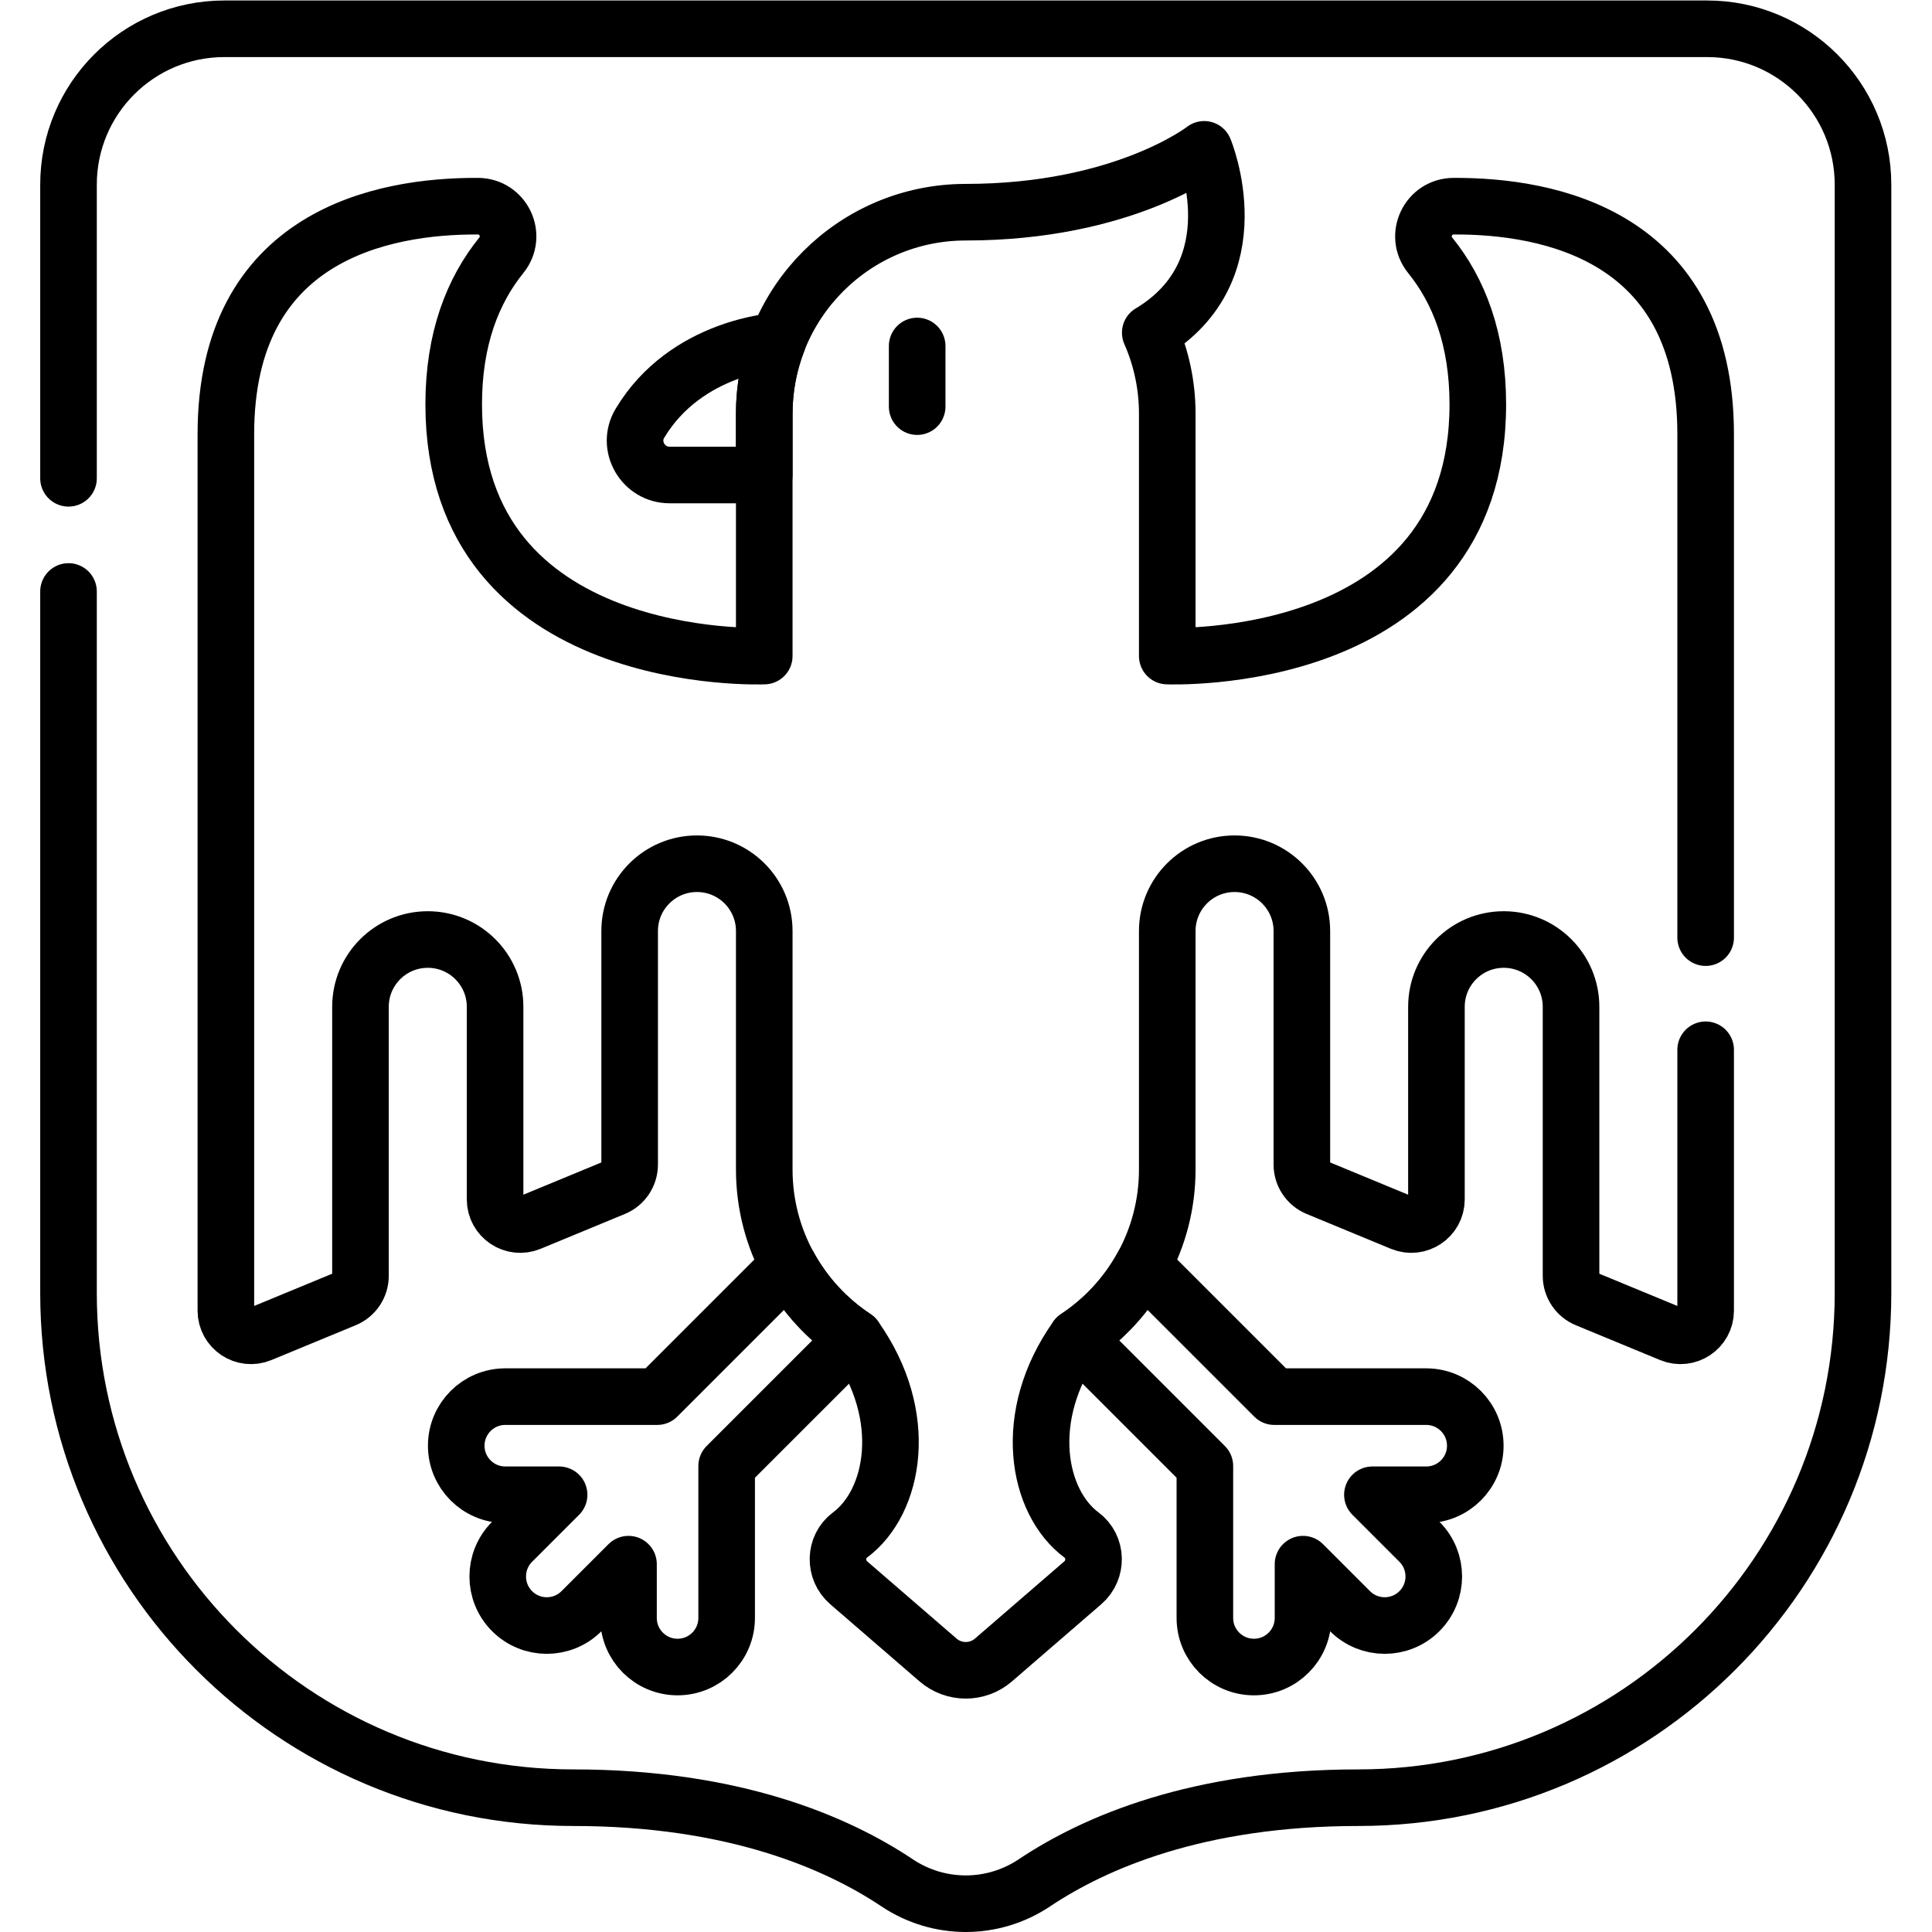 <?xml version="1.0" encoding="UTF-8" standalone="no"?>
<!-- Created with Inkscape (http://www.inkscape.org/) -->

<svg
   version="1.1"
   id="svg3090"
   xml:space="preserve"
   width="682.667"
   height="682.667"
   viewBox="0 0 682.667 682.667"
   xmlns="http://www.w3.org/2000/svg"
   xmlns:svg="http://www.w3.org/2000/svg"><defs
     id="defs3094"><clipPath
       clipPathUnits="userSpaceOnUse"
       id="clipPath3104"><path
         d="M 0,512 H 512 V 0 H 0 Z"
         id="path3102" /></clipPath></defs><g
     id="g3096"
     transform="matrix(1.333,0,0,-1.333,0,682.667)"><g
       id="g3098"><g
         id="g3100"
         clip-path="url(#clipPath3104)"><g
           id="g3106"
           transform="translate(18.16,355.343)"><path
             d="m 0,0 v -185.971 c 0,-73.88 59.891,-133.77 133.771,-133.77 42.61,0 69.954,-11.928 85.866,-22.564 11.047,-7.383 25.36,-7.383 36.406,0 15.913,10.636 43.256,22.564 85.868,22.564 73.879,0 133.769,59.89 133.769,133.77 v 293.808 c 0,22.82 -18.5,41.32 -41.32,41.32 H 41.321 C 18.5,149.157 0,130.657 0,107.837 V 30"
             style="fill:none;stroke:#000000;stroke-width:15;stroke-linecap:round;stroke-linejoin:round;stroke-miterlimit:10;stroke-dasharray:none;stroke-opacity:1"
             id="path3108" /></g><g
           id="g3110"
           transform="translate(243.119,420.413)"><path
             d="M 0,0 V -16.073"
             style="fill:none;stroke:#000000;stroke-width:15;stroke-linecap:round;stroke-linejoin:round;stroke-miterlimit:10;stroke-dasharray:none;stroke-opacity:1"
             id="path3112" /></g><g
           id="g3114"
           transform="translate(177.494,386.217)"><path
             d="m 0,0 h 25.093 v 16.248 c 0,6.785 1.278,13.268 3.585,19.238 l -0.005,0.02 c 0,0 -24.275,-1.277 -36.55,-21.815 C -11.481,7.662 -7.024,0 0,0 Z"
             style="fill:none;stroke:#000000;stroke-width:15;stroke-linecap:round;stroke-linejoin:round;stroke-miterlimit:10;stroke-dasharray:none;stroke-opacity:1"
             id="path3116" /></g><g
           id="g3118"
           transform="translate(209.028,176.721)"><path
             d="m 0,0 -34.807,-34.807 h -40.276 c -7.184,0 -13.007,-5.824 -13.007,-13.007 0,-7.184 5.823,-13.007 13.007,-13.007 h 14.261 l -12.459,-12.46 c -5.08,-5.079 -5.08,-13.316 0,-18.395 2.54,-2.54 5.868,-3.809 9.197,-3.809 3.329,0 6.658,1.27 9.197,3.809 l 12.461,12.46 v -14.262 c 0,-7.183 5.823,-13.006 13.007,-13.006 7.184,0 13.007,5.823 13.007,13.006 v 40.277 l 34.015,34.014 C 10.271,-14.35 4.208,-7.752 0,0 Z"
             style="fill:none;stroke:#000000;stroke-width:15;stroke-linecap:round;stroke-linejoin:round;stroke-miterlimit:10;stroke-dasharray:none;stroke-opacity:1"
             id="path3120" /></g><g
           id="g3122"
           transform="translate(378.056,141.914)"><path
             d="M 0,0 H -40.276 L -75.083,34.807 C -79.29,27.055 -85.354,20.457 -92.686,15.62 l 34.015,-34.015 v -40.276 c 0,-7.183 5.823,-13.007 13.007,-13.007 7.185,0 13.007,5.824 13.007,13.007 v 14.262 l 12.461,-12.46 c 2.539,-2.539 5.869,-3.81 9.197,-3.81 3.329,0 6.657,1.27 9.197,3.81 5.08,5.079 5.08,13.315 0,18.394 l -12.459,12.46 H 0 c 7.184,0 13.007,5.824 13.007,13.007 C 13.007,-5.824 7.184,0 0,0 Z"
             style="fill:none;stroke:#000000;stroke-width:15;stroke-linecap:round;stroke-linejoin:round;stroke-miterlimit:10;stroke-dasharray:none;stroke-opacity:1"
             id="path3124" /></g><g
           id="g3126"
           transform="translate(452.128,263.584)"><path
             d="m 0,0 v 133.456 c 0,52.779 -41.638,60.555 -66.822,60.434 -6.71,-0.031 -10.407,-7.786 -6.199,-13.009 7.584,-9.383 12.627,-22.16 12.627,-39.529 0,-70.194 -82.241,-66.715 -82.32,-66.712 v 64.241 c 0,7.642 -1.617,14.903 -4.508,21.477 l 0.014,-0.008 c 27.646,16.659 14.281,48.606 14.281,48.606 0,0 -21.329,-16.661 -63.201,-16.661 -29.499,0 -53.414,-23.914 -53.414,-53.414 V 74.64 c -0.084,-0.003 -82.32,-3.48 -82.32,66.712 0,17.369 5.043,30.146 12.627,39.529 4.209,5.223 0.512,12.978 -6.198,13.009 -25.184,0.121 -66.822,-7.655 -66.822,-60.434 V -98.878 c 0,-4.751 4.826,-7.978 9.216,-6.163 l 22.343,9.233 c 2.495,1.032 4.122,3.465 4.122,6.164 v 71.313 c 0,9.845 7.986,17.831 17.841,17.831 9.854,0 17.84,-7.986 17.84,-17.831 v -51.052 c 0,-4.752 4.827,-7.979 9.218,-6.164 l 22.333,9.233 c 2.494,1.031 4.121,3.464 4.121,6.164 V 1.76 c 0,9.844 7.986,17.831 17.841,17.831 9.841,0 17.818,-7.966 17.838,-17.792 v -63.241 c 0,-18.648 9.563,-35.055 24.046,-44.609 h -0.003 c 14.823,-20.85 10.409,-43.583 -1.291,-52.285 -4.161,-3.096 -4.274,-9.302 -0.351,-12.692 l 23.665,-20.45 c 4.22,-3.646 10.471,-3.65 14.692,-0.003 6.576,5.681 16.291,14.077 23.674,20.456 3.923,3.39 3.805,9.593 -0.356,12.689 -11.699,8.702 -16.113,31.435 -1.291,52.285 h -0.002 c 14.483,9.554 24.045,25.961 24.045,44.609 V 1.797 c 0.02,9.827 7.996,17.794 17.839,17.794 9.854,0 17.841,-7.987 17.841,-17.831 v -61.91 c 0,-2.7 1.627,-5.133 4.121,-6.164 l 22.332,-9.233 c 4.392,-1.815 9.219,1.412 9.219,6.164 v 51.052 c 0,9.845 7.985,17.831 17.84,17.831 9.855,0 17.841,-7.986 17.841,-17.831 v -71.313 c 0,-2.699 1.627,-5.132 4.121,-6.164 l 22.343,-9.233 c 4.391,-1.815 9.217,1.412 9.217,6.163 v 69.149"
             style="fill:none;stroke:#000000;stroke-width:15;stroke-linecap:round;stroke-linejoin:round;stroke-miterlimit:10;stroke-dasharray:none;stroke-opacity:1"
             id="path3128" /></g></g></g></g></svg>

